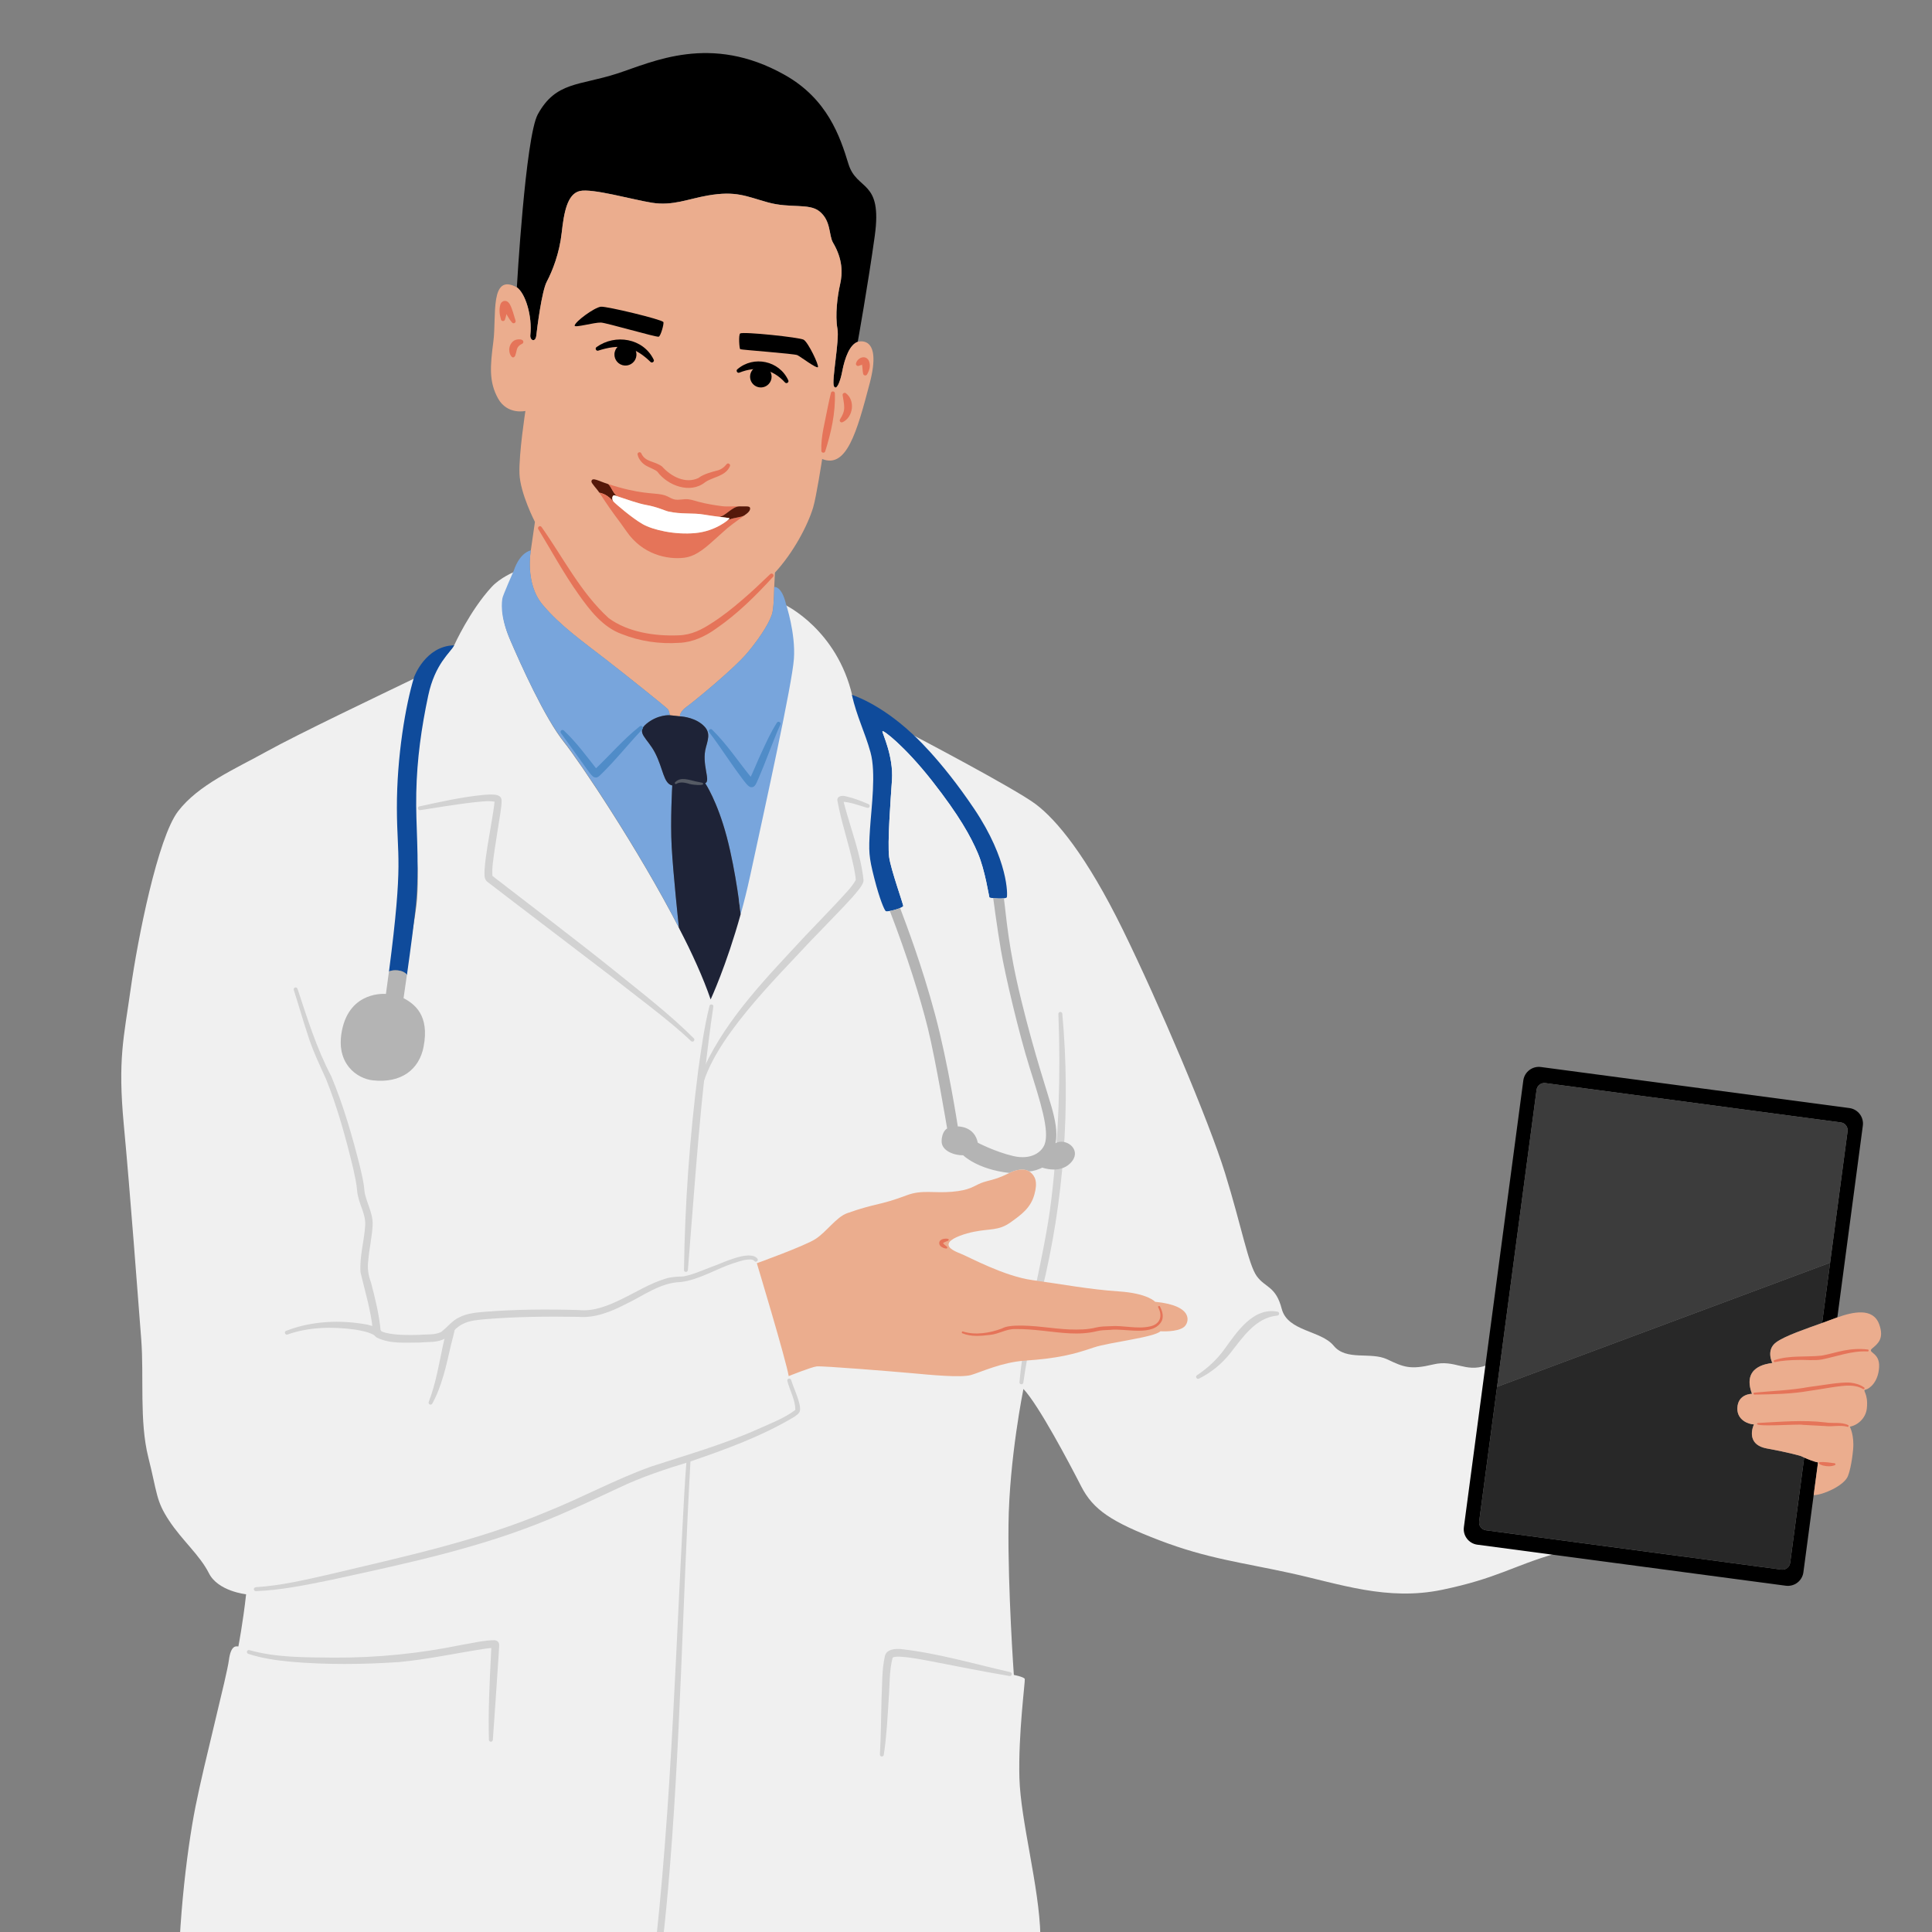 <?xml version="1.0" encoding="UTF-8"?><svg id="a" xmlns="http://www.w3.org/2000/svg" width="1158.26" height="1158.26" viewBox="0 0 1158.26 1158.26"><rect x="0" y="0" width="1158.26" height="1158.26" fill="#808080" stroke="none"/><rect x="-994.35" y="-12.72" width="2850" height="2500" fill="none"/><path d="M932.39,931.44c-25.29,7.29-34.9,14.83-67.82,21.66-32.95,6.85-61.38-3.53-90.83-9.98-29.48-6.45-50.05-8.72-78.7-19.71-28.67-11-39.65-18.23-46.84-32.31-7.22-14.08-25.45-48.66-34.64-58.41,0,0-8.53,41.89-8.95,81.39-.42,39.48,3.2,90.06,3.2,90.06,0,0,6.25,1.21,6.56,2.45.31,1.24-3.97,33.37-3.22,59.38.78,26.04,11.89,64.99,12.58,94.33.7,29.36,1.62,86.79,1.26,114.81-.36,28.04-3.64,107.34-4.25,140.16-.58,32.84,1.76,102.05.41,104.62-.57,1.12-5.41,4.04-15.12,6.82-12.23,3.53-32.29,6.85-61.48,6.22-44.03-.94-81.87.74-118.98-2.04-7.06-.52-14.1-1.2-21.14-2.09,0,0-47.11,9.9-86.49,8.6-7.65-.27-15.49-1.44-22.98-1.93-31.05-2-61.7-5.13-103.91-10.5-28.51-3.63-45.99-10.08-56.17-14.86-8.54-4.01-11.97-6.67-12.15-7.21-.41-1.18-.07-94.18-1.26-138.18-1.22-43.98-13.13-111.29-14.46-157.69-1.33-46.41,4.81-96.84,10.2-124.02,5.42-27.16,18.71-77.85,20.02-87.76,1.2-9.12,4.33-8.32,5.68-8.17,0,0,2.78-14.42,4.63-31.29,0,0-16.84-1.75-22.29-12.61-5.45-10.86-16.15-19.76-23.98-31.71-7.84-11.92-6.89-16.03-12.35-37.76-5.46-21.73-2.53-48.36-4.26-70.89-1.76-22.51-6.71-89.05-10.44-128.49-3.7-39.43,0-52.1,4.15-81.66,4.15-29.59,16.17-90.32,28.37-106.28,12.23-15.96,33.98-25.25,53.03-35.82,19.06-10.58,67.84-33.77,88.86-43.94-5.17,16.92-10.43,47.81-10.35,78.66.08,30.27,4.03,30.61-4.75,98.03-.55,4.17-1.14,8.64-1.8,13.37,0,0-21.67-2.19-26.39,22.06-3.88,19.78,9.03,25.17,18.51,26.21,17.24,1.89,25.88-3.49,28.51-16.88,3.76-19.18-4.55-25.66-10.91-29.07,0,0,.19-5.85,1.34-13.92,2.04-14.43,6.52-36.03,7.23-46.12,1.78-25-2.56-42.54-2.12-62.86.41-20.33,3.49-39.52,7.56-58.69,4.07-19.17,14.58-26.13,16.79-30.52,0,0,9.39-20.84,22.56-35.08,5.2-5.62,13.61-9.02,13.61-9.02,0,0-6.7,15.17-6.88,16.76-.17,1.59-1.86,9.65,4.38,24.21,6.25,14.56,20.63,46.73,32.29,61.27,8.84,11.02,44.53,63.94,69.16,111.87v.05c7.9,15.38,14.26,24.54,18.62,37.33,0,0,6.65-17.2,15.23-48.12,1.96-7.07,3.7-12.52,5.44-20.6,9.41-43.43,27.58-114.96,28.64-130.23,1.09-15.27-4.51-32.63-4.51-32.63,0,0,31.07,14.73,40.25,54.67,2.99,13.21,35.94,23.12,35.94,23.12,0,0,61.58,32.25,74.04,41.68,12.44,9.4,30.38,30.9,52.09,75.13,21.68,44.22,51.59,114.5,61.37,146.16,9.81,31.64,13.92,54.64,18.99,61.63,5.07,6.99,11.41,5.89,14.94,19.54,3.53,13.67,23.53,12.84,31.16,22.15,7.63,9.28,22.17,3.43,32.1,8.16,9.95,4.71,13.79,6.34,27.63,3.04,13.01-3.13,18.99,5.11,31.68.62l-13.01,97.71c-.68,5.15,3.96,8.39,9.11,9.07l45.3,6.09Z" fill="#f0f0f0"/><path d="M524.43,141.45c-4.1,29.52-10.19,63.46-10.19,63.46-4.6,1.6-7.66,9.02-9.34,17.88-1.18,6.18-3.46,11.68-4.95,8.7-1.47-2.97,3.39-27.43,2.12-34.37-1.5-8.3.04-19.9,1.57-26.59,1.54-6.66,1.68-15.06-4.2-25.02-2.67-4.5-1.03-13.23-8.32-18.93-6.23-4.87-17.39-1.58-30.67-5.24-13.26-3.68-19.12-7.09-36.14-4.14-11.98,2.09-20.93,6.3-33.43,4.34-11.55-1.84-35.86-8.79-43.29-7.03-7.42,1.74-9.48,12.69-10.83,25-1.36,12.33-5.54,22.89-8.97,29.39-2.99,5.65-5.77,27.73-6.26,32.22-.49,4.46-3.95,2.99-3.58-.3,1.23-11.23-2.88-24.95-8.09-28.59,0,0,5.13-90.13,12.56-103.69,10.82-19.73,24.83-17.08,47.55-24.44,21.37-6.92,55.96-24.2,100.4.76,25.69,14.41,33.26,36.96,38.28,53.42,5.05,16.44,20.54,9.09,15.77,43.17Z"/><path d="M521.41,229.74c-7.77,29.62-13.93,51.28-28.51,45.44,0,0-3.47,22.6-5.39,28.99-3.21,10.7-11.78,27.05-22.92,39.12l-.43,8.63s-.08,10.23-1,14.95c-.92,4.72-6.3,13.89-14.67,23.99-8.34,10.1-33.36,30.4-36.8,32.83-4.31,3.05-4.11,5.77-4.11,5.77-1.37-.2-6.05-.66-6.05-.66,0,0-.27-2.75-1.31-3.81-1.3-1.32-22.69-18.54-36.61-29.34-13.89-10.82-27.77-20.47-38.44-33.28-10.65-12.78-6.93-32.44-6.93-32.44l2.46-17.03s-8.87-17.17-9.27-28.98c-.43-11.82,3.56-37.55,3.56-37.55,0,0-10.84,2.5-16.39-7.47-5.52-9.97-4.77-19.22-2.81-34.23,1.96-15.03-2.31-41.31,14.06-32.42,5.2,3.64,9.32,17.36,8.09,28.59-.36,3.29,3.09,4.76,3.58.3.49-4.48,3.27-26.56,6.26-32.22,3.43-6.5,7.62-17.06,8.97-29.39,1.35-12.31,3.41-23.26,10.83-25,7.43-1.76,31.74,5.19,43.29,7.03,12.5,1.97,21.45-2.25,33.43-4.34,17.01-2.95,22.88.46,36.14,4.14,13.28,3.66,24.45.37,30.67,5.24,7.29,5.69,5.65,14.43,8.32,18.93,5.88,9.96,5.74,18.36,4.2,25.02-1.54,6.69-3.07,18.29-1.57,26.59,1.27,6.95-3.59,31.4-2.12,34.37,1.49,2.98,3.78-2.52,4.95-8.7,1.68-8.87,4.74-16.29,9.34-17.88,0,0,14.97-4.81,7.18,24.83Z" fill="#ebad8e"/><path d="M449.66,525.32c-1.74,8.08-3.66,15.69-5.62,22.76,0,0-2.63-24.68-8.3-46.23-5.69-21.55-12.95-32.29-12.95-32.29,3.57-1.31-2.44-11.54.47-21.67,1.76-6.09,2.68-9.77-2.79-13.99-5.47-4.22-12.89-4.44-12.89-4.44,0,0-.2-2.72,4.11-5.77,3.44-2.44,28.45-22.73,36.8-32.83,8.37-10.1,13.75-19.27,14.67-23.99.92-4.72,1-14.95,1-14.95,0,0,4.41-.96,7.09,10.35,0,0,5.79,17.4,4.71,32.66-1.06,15.27-16.89,86.95-26.29,130.38Z" fill="#78a5dc"/><path d="M1097.16,757.04l10.49-78.86c.33-2.56-1.47-4.94-4.05-5.27l-177.13-23.58c-2.56-.33-4.94,1.47-5.27,4.05l-23.68,178.06-10.74,80.7c-.35,2.56,1.47,4.94,4.03,5.27l177.13,23.58c2.59.33,4.94-1.47,5.29-4.05l8.4-63.11c2.32,1.03,6.1,2.58,8.29,2.9l-2.61,19.62-6.15,46.25c-.68,5.13-5.4,8.74-10.55,8.06l-139.62-18.58-45.29-6.02c-5.15-.68-8.77-5.41-8.08-10.56l13.01-97.71,22.61-170.02c.68-5.15,5.41-8.77,10.56-8.08l184.91,24.6c5.15.68,8.77,5.41,8.08,10.56l-15.28,114.95c-1.6.56-3.13,1.12-4.51,1.66-1.43.55-2.98,1.11-4.63,1.71l4.8-36.11Z"/><path d="M1064.91,804.67c-6.44,4.63-2.36,12.43-2.36,12.43-3.7.56-18.27,2.32-12.22,18.51,0,0-8.52-.11-8.77,8.63-.22,7.14,6.79,9.66,9.95,9.7,0,0-5.85,11.93,7.84,14.45,13.72,2.5,20.21,4.49,20.21,4.49,0,0,.83.4,2.07.94l-8.4,63.11c-.36,2.58-2.7,4.38-5.29,4.05l-177.13-23.58c-2.56-.33-4.38-2.7-4.03-5.27l10.74-80.7,199.65-74.4-4.8,36.11c-9.48,3.43-21.97,7.58-27.46,11.52Z" fill="#282828"/><path d="M1119.2,844.35c-.68,6.17-5.81,10.24-10.21,10.96,0,0,2.77,5.13,1.98,13.64-.77,8.52-2.39,14.68-3.44,16.67-2.81,5.32-14.67,10.7-20.21,10.73l2.61-19.62c-2.19-.31-5.97-1.86-8.29-2.9-1.24-.54-2.07-.94-2.07-.94,0,0-6.49-1.99-20.21-4.49-13.69-2.52-7.84-14.45-7.84-14.45-3.16-.04-10.17-2.56-9.95-9.7.25-8.74,8.77-8.63,8.77-8.63-6.04-16.19,8.52-17.95,12.22-18.51,0,0-4.08-7.8,2.36-12.43,5.49-3.93,17.98-8.09,27.46-11.52,1.65-.6,3.2-1.16,4.63-1.71,1.38-.53,2.91-1.1,4.51-1.66,9.37-3.32,21.35-6.02,25.06,4.08,3.24,8.8-.97,11.81-4.2,14.55-3.21,2.72,4.69,2.1,4.18,11.19-.5,9.09-5.85,13.04-8.13,13.5-2.25.44,1.79,1.99.77,11.24Z" fill="#ebad8e"/><path d="M407.02,556.09c-24.63-47.93-60.33-100.85-69.16-111.87-11.66-14.54-26.04-46.71-32.29-61.27-6.25-14.56-4.56-22.63-4.38-24.21.17-1.59,6.88-16.76,6.88-16.76,0,0,2.93-10.13,10.19-12.05,0,0-3.72,19.66,6.93,32.44,10.67,12.8,24.55,22.46,38.44,33.28,13.92,10.8,35.31,28.02,36.61,29.34,1.04,1.06,1.31,3.81,1.31,3.81,0,0-7.05-.56-13.94,5.11-6.68,5.48.49,8.4,5.17,17.52,4.93,9.59,4.96,18.3,10.27,19.5,0,0-1.23,21.26-.33,36.98.89,16.03,4.15,46.72,4.32,48.2Z" fill="#78a5dc"/><path d="M444.04,548.08c-8.58,30.92-18,51.09-18,51.09-4.36-12.79-11.12-27.65-19.03-43.03v-.05c-.16-1.48-3.43-32.17-4.32-48.2-.9-15.72.33-36.98.33-36.98-5.31-1.2-5.34-9.9-10.27-19.5-4.67-9.12-11.84-12.03-5.17-17.52,6.89-5.67,13.94-5.11,13.94-5.11,0,0,4.68.47,6.05.66,0,0,7.42.22,12.89,4.44,5.47,4.22,4.54,7.9,2.79,13.99-2.91,10.13,3.1,20.36-.47,21.67,0,0,7.26,10.75,12.95,32.29,5.67,21.54,8.3,46.23,8.3,46.23Z" fill="#1e2337"/><path d="M249.67,538.16c-.71,10.09-3.68,32-5.72,46.43-1.8-3.37-8.75-3.44-10.76-2.08,8.78-67.42,4.82-67.76,4.75-98.03-.08-30.86,5.18-61.74,10.35-78.66,0,0,6.72-18.57,23.97-18.95-2.21,4.39-11.46,10.96-15.53,30.13-4.07,19.17-6.76,38.02-7.17,58.35-.44,20.33,1.9,37.79.12,62.8Z" fill="#0f4b9b"/><path d="M603.57,537.96c-.13.29-.79.48-1.72.59-1.75.21-4.46.12-6.4-.06-1.29-.12-2.21-.29-2.29-.46-.25-.55-2.6-16.36-6.9-26.48-4.32-10.14-11.12-22.52-27.51-43.45-16.42-20.9-29.63-30.89-29.72-29.65-.09,1.27,6.69,14.85,5.73,29.18-.76,10.96-2.79,37.87-1.71,46.12.99,7.55,8.77,29.02,8.46,29.51-.2.33-.91.73-1.87,1.12-1.73.71-4.25,1.42-6.15,1.76-1.28.24-2.28.27-2.53.03-.81-.77-3.57-6.92-6.8-19.61-3.34-13.06-3.44-16.26-2.59-29.55.87-13.28,3.7-33.68.32-45.94-3.38-12.24-8.2-21.3-11.19-34.51,0,0,16.36,4.9,35.94,23.12,0,0,16.85,14.66,37.43,45.29,20.56,30.62,20.03,51.77,19.52,52.99Z" fill="#0f4b9b"/><path d="M626.31,685.9c-1.68,4.71-8.01,9.69-18.89,7.14-10.88-2.57-21.22-7.98-21.22-7.98-2.01-10.08-11.98-9.76-11.98-9.76,0,0-5.74-37.69-13.67-67.24-7.91-29.54-17.4-54.34-20.92-63.69.96-.39,1.67-.79,1.87-1.12.31-.49-7.47-21.95-8.46-29.51-1.08-8.25.96-35.16,1.71-46.12.96-14.34-5.82-27.92-5.73-29.18.09-1.24,13.29,8.74,29.72,29.65,16.4,20.93,23.19,33.3,27.51,43.45,4.3,10.12,6.65,25.93,6.9,26.48.08.17,1,.35,2.29.46,0,0,2.24,17.24,4.66,31.38,2.39,14.14,10.66,49.46,17.14,70.08,6.48,20.64,11.99,37.77,9.06,45.96Z" fill="#f0f0f0"/><path d="M253.94,627.62c-2.63,13.4-13.19,21.95-30.43,20.06-9.48-1.04-22.4-9.96-18.53-29.74,4.72-24.25,26.39-22.06,26.39-22.06.66-4.73,1.25-9.2,1.8-13.37,2.02-1.36,8.96-1.28,10.76,2.08-1.15,8.08-1.99,13.8-1.99,13.8,6.36,3.42,15.75,10.05,11.99,29.23Z" fill="#b4b4b4"/><path d="M1107.65,678.18l-10.49,78.86-199.65,74.4,23.68-178.06c.33-2.59,2.7-4.38,5.27-4.05l177.13,23.58c2.59.33,4.38,2.7,4.05,5.27Z" fill="#3c3c3c"/><path d="M344.51,195.2c.26-2.39,11.95-10.97,15.77-11.32,3.48-.32,36.29,7.58,37.4,9.17.57.81-1.6,8.54-2.78,8.81-1.62.38-31.32-8.34-34.62-8.48-3.98-.16-15.93,3.33-15.77,1.82Z"/><path d="M443.75,199.92c-1.08.76-.53,9.06.02,9.43s32.42,2.69,34.24,3.55c1.91.91,11.61,8.28,12.34,7.19.73-1.09-5.75-14.78-8.55-16.43-2.39-1.41-36.27-4.98-38.04-3.74Z"/><path d="M357.64,208.08c11.22-8.05,27.97-5.37,34.24,7.5.66,1.16-1,2.36-1.89,1.39-4.17-4.02-8.75-7.42-14.4-8.54-5.4-1.13-11.2-.08-16.92,1.77-1.26.46-2.16-1.4-1.03-2.11h0Z"/><path d="M442.07,221.38c9.74-8.41,25.15-5.15,30.5,6.59.63,1.17-1.03,2.33-1.92,1.35-7.54-8.24-16.89-10.11-27.42-5.91-1.21.49-2.19-1.25-1.17-2.04h0Z"/><path d="M381.35,214.24c-.93,3.53-4.54,5.63-8.07,4.7-3.53-.93-5.63-4.54-4.7-8.07s4.54-5.63,8.07-4.7c3.53.93,5.63,4.54,4.7,8.07Z"/><path d="M462.48,227.01c-.65,3.51-4.02,5.82-7.53,5.17-3.51-.65-5.82-4.02-5.17-7.53.65-3.51,4.02-5.82,7.53-5.17,3.51.65,5.82,4.02,5.17,7.53Z"/><path d="M367.81,300.7c-2.51-2.63-4.73-4.56-8.51-5.35-1.17-1.95-4.85-5.63-4.74-6.71.3-2.93,4.53-.12,9.61,1.41h.02c2.12.55,3.35,6.55,6.48,7.66-.85-.28-1.57-.53-2.09-.71-1.45-.53-2.14,2.18-.77,3.7Z" fill="#55190a"/><path d="M443.32,303.59c-4.46.03-8.71,6.22-12.17,6.22-.14,0-.22,0-.36-.02-2.55-.34-5.65-.74-8.58-1.24-6.85-1.21-13.47-.08-21.52-1.88-2.13-.5-6.71-2.81-13.54-3.97-4.18-.74-11.73-3.39-16.41-4.93-.03,0-.05-.01-.07-.04-3.11-1.12-4.38-6.98-6.46-7.67,19.33,6.35,27.27,5.32,32.75,6.47,5.11,1.07,5.42,3.71,11.24,2.95,7.91-1.04,6.11,1.63,24.87,3.99,3.25.41,7.23-.07,10.26.12Z" fill="#e57459"/><path d="M446.41,308.92c-12.07,8.67-9.89,7.42-16.62,13.33-5.35,4.7-11.67,11.2-19.69,12.13-10.07,1.17-24.89-1.86-34.52-15.85-6.38-9.27-6.07-7.6-16.26-23.18,3.78.79,5.99,2.72,8.51,5.35,1.36,1.51,11.25,9.97,17.44,13.5,6.21,3.53,19.3,6.53,31.62,5.38,9.45-.88,15.97-5.26,18.97-7.47,3.3-1.86,8.33-1.75,10.57-3.19Z" fill="#e57459"/><path d="M446.6,308.71c-.06.06-.1.13-.17.19l-.03.02c-2.23,1.44-7.27,1.32-10.57,3.19.95-.68,1.47-1.17,1.53-1.33.07-.21-2.55-.51-6.22-.98,3.46.02,7.72-6.18,12.17-6.22.11-.03.2,0,.3-.01,2.8.18,5.65-.39,6.03.82.36,1.18-.58,2.75-3.05,4.33Z" fill="#55190a"/><path d="M437.37,310.78c-.27.69-8.19,7.64-20.5,8.8s-25.41-1.85-31.62-5.38c-6.19-3.53-16.07-11.98-17.44-13.5-1.36-1.51-.67-4.23.77-3.7.51.18,1.24.43,2.09.71.02.03.04.03.07.04,4.67,1.55,12.22,4.2,16.41,4.93,6.83,1.18,11.41,3.49,13.54,3.98,8.06,1.79,14.66.66,21.51,1.87,2.95.52,6.03.91,8.6,1.25.12.03.22.02.35.02,3.67.47,6.29.77,6.22.98Z" fill="#fff"/><path d="M384.49,271.84c2.41,5.32,7.71,4.38,12.39,7.8,5.38,6.01,14.02,10.62,21.82,6.94,3.08-2.36,7.88-3.62,11.25-4.48,2.35-.59,4.11-1.89,5.66-3.82.84-1.11,2.65.1,1.95,1.3-2.63,6.05-10.33,6.32-14.9,9.58-8.89,7.09-22.38,1.96-28.48-6.3-1.39-1.33-3.94-2.14-6.44-3.47-2.57-1.33-4.88-3.94-5.48-6.83-.34-1.39,1.69-2.05,2.23-.73h0Z" fill="#e57459"/><path d="M324.67,315.95c13.15,18.63,23.42,39.25,40.26,54.64,11.55,8.48,27.82,10.89,41.99,10.3,7.64-.24,13.84-3.41,20.09-7.55,6.31-4.03,12.23-8.75,17.96-13.7,5.8-4.9,11.22-10.15,16.79-15.45.47-.45,1.21-.43,1.66.04.44.46.42,1.19-.02,1.64-10.27,11.23-21.25,22.16-34.07,30.97-6.31,4.6-14.16,8.28-22.06,8.54-11.85.82-23.69-.91-34.7-5.32-11.26-4.09-19.15-14.45-25.72-23.75-8.84-12.44-16.23-26.04-24.08-38.98-.88-1.22.95-2.69,1.9-1.38h0Z" fill="#e57459"/><path d="M300.38,191.64c-.91-3.05-1.32-6.14-.34-9.28.19-.33.28-1.01,1.54-1.74,3.91-1.45,5.13,4.38,6.03,6.72,0,0,1.46,4.86,1.46,4.86.23.64-.13,1.35-.79,1.55-.45.14-.92,0-1.22-.33-2.19-2.26-4.37-6.94-5.41-8.71.44.33,1.34.46,1.92.13.89-.5.76-.78.8-.71-.59,2.41-.72,5.04-1.66,7.53-.35,1.09-2.01,1.06-2.34-.02h0Z" fill="#e57459"/><path d="M313.03,206.11c-2.22,1.08-2.97,2.16-3.43,4.5-.22.81-.4,1.8-.81,2.81-1.69,2.56-3.41-1.3-3.44-2.96-.41-2.55,1.16-5.91,3.86-6.72,1.6-.52,4.99-.6,4.49,1.66-.12.34-.37.57-.67.72h0Z" fill="#e57459"/><path d="M513.22,217.78c.77-3.1,5.34-5.34,7.54-1.76,1.44,2.95.53,6.02-.99,8.52-.57.92-2.08.63-2.28-.41-.44-1.77-.34-4.09-.73-5.6-.03-.16-.08-.09-.05-.18.03.1.1.09.28.24.41.2.67-.04.39-.02-.47-.03-1.64.45-2.56.77-.94.37-1.95-.63-1.6-1.56h0Z" fill="#e57459"/><path d="M507.12,235.74c5.74,4.3,4.42,14.35-1.94,17.36-.59.31-1.31.08-1.62-.51-.22-.42-.16-.9.09-1.27,1.39-2.21,2.4-4.28,2.46-6.8.05-2.33-.52-4.8-.94-7.58-.2-1.06,1.11-1.85,1.95-1.2h0Z" fill="#e57459"/><path d="M500.51,235.79c.42,11.85-2.24,23.56-5.79,34.81-.37,1.25-2.33.96-2.32-.33-.36-8.59,2.32-17.76,3.85-26.14.58-2.86,1.18-5.73,1.93-8.6.29-1.31,2.33-1.08,2.33.26h0Z" fill="#e57459"/><path d="M153.28,951.56c14.98-.93,29.75-4.42,44.38-7.75,43.9-10.47,88.52-19.94,130.19-37.52,21.02-8.4,41.1-19.39,62.5-27.07,21.58-7.06,43.27-13.18,64.03-22.45,7.57-3.42,15.62-6.4,22.17-11.3,0,0,.26-.29.26-.29-.03.02-.04.06-.02.1.02.02.02-.14.03-.2-.1-5.93-3.25-11.28-4.8-17.11-.18-.62.17-1.27.8-1.46.63-.19,1.29.19,1.46.82,1.1,3.45,2.68,6.96,3.9,10.6.77,2.47,1.81,5.24,1.38,8-.52,1.63-2.2,2.6-3.4,3.5-19.72,11.78-41.21,19.53-62.83,26.94-14.51,4.42-28.58,9.06-42.26,15.57-13.66,6.36-27.38,12.9-41.42,18.67-42.17,17.6-86.84,26.86-131.22,36.58-14.88,3.01-29.79,6.15-45.04,6.73-.65.02-1.19-.49-1.21-1.14-.02-.64.48-1.18,1.12-1.21h0Z" fill="#d2d2d2"/><path d="M178.36,592.78c5.96,18.02,11.43,35.74,20.3,52.58,7.33,17.6,12.52,35.76,17.19,54.19,1.05,4.6,2.26,9.32,2.61,14.16.67,6.38,5.4,13.6,4.93,20.78-.32,7.06-2.07,14.27-2.61,21.21-.63,4.6.02,8.87,1.6,13.05,2.55,9.67,4.86,18.95,5.82,29.01-.1-.28.07.09.42.27.61.4,1.6.75,2.61,1.01,6.58,1.52,13.63,1.38,20.44,1.22,4.2-.43,8.92.21,12.73-1.69,3.43-2.47,6.81-7.07,11.17-8.91,4.53-2.29,9.67-2.75,14.53-3.18,18.97-1.52,37.85-1.65,56.78-1.09,9.16.94,17.72-2.6,26.1-6.7,8.55-4.13,16.62-9.24,25.87-12.06,3.4-1.15,7.11-1.28,10.72-1.37,5.63-1.01,10.93-3.44,16.36-5.51,6.38-2.06,23.24-10.9,28.15-5.2.39.52.28,1.26-.24,1.64-.52.39-1.26.28-1.64-.24-.38-.54-1.25-.83-2.28-.88-3.34-.07-6.62,1.1-9.83,2.15-10.77,3.38-20.69,10.04-32.1,11.39-12.23.36-22.28,8.25-33.32,13.46-8.44,4.37-18.2,8.23-27.9,7.4-18.72-.3-37.62-.13-56.27,1.44-4.7.44-9.16.84-12.94,2.78-4.46,2.05-6.47,5.81-10.76,8.74-4.48,2.63-10.01,1.95-14.97,2.43-8.57-.03-17.69.99-25.73-2.87-1.54-.89-2.75-2.71-2.64-4.77-1.02-11.52-4.74-23.23-7.32-34.46-.66-9.66,2.29-18.87,2.81-28.34.3-7.26-4.02-12.56-4.82-20.27-.32-4.58-1.4-9.06-2.39-13.65-4.36-18.14-9.37-36.46-16.34-53.75-3.84-8.4-8.05-17.28-10.84-26.22-3.01-9-5.53-18.08-8.43-27.02-.2-.62.14-1.28.75-1.48.61-.2,1.26.13,1.47.73h0Z" fill="#d2d2d2"/><path d="M224.8,800.77c-3.19-2.15-8.11-3.03-12.09-3.69-13.34-1.79-27.55-1.58-40.33,2.97-1.38.55-2.29-1.55-.9-2.17,15.4-6.02,32.69-6.75,48.86-3.72,2.25.78,10.05,2.01,7.9,6.09-.76,1.15-2.38,1.39-3.44.52h0Z" fill="#d2d2d2"/><path d="M272.86,795.49c-.47,3.73-1.68,7.32-2.58,11.24-2.64,11.52-5.32,24.31-11.13,34.75-.31.57-1.03.78-1.6.47-.53-.29-.74-.92-.53-1.47,4.34-11.18,6.19-23.05,8.73-34.79,1.03-4.11,1.56-8.58,5.17-11.53.92-.74,2.26.23,1.93,1.33h0Z" fill="#d2d2d2"/><path d="M611.18,828.64c3.4-37.15,14.67-72.85,19.14-109.8,4.33-36.65,5.67-74,4.2-110.92-.05-.65.44-1.21,1.09-1.25.63-.04,1.18.42,1.25,1.04,5.06,55.72,1.03,112.36-12.4,166.68-4.18,18.12-8.42,36.16-10.95,54.5-.09.64-.68,1.09-1.32,1.01-.62-.08-1.06-.65-1.01-1.26h0Z" fill="#d2d2d2"/><path d="M642.89,695.93c-6.25,8.48-18.01,4.07-18.01,4.07-1.9.93-5.11,2.2-7.93,2.25-4.61-2.82-11.38.76-11.71.96h-.02c-19.32-2.13-27.77-10.6-27.77-10.6-5,.14-13.08-2.5-12.94-8.51.12-6.01,3.31-7.55,3.31-7.55,0,0-6.91-41.42-11.62-60.35-4.56-18.28-12.28-42.93-22.72-70.05,1.9-.33,4.42-1.05,6.15-1.76,3.51,9.34,13.01,34.14,20.92,63.69,7.93,29.54,13.67,67.24,13.67,67.24,0,0,9.96-.32,11.98,9.76,0,0,10.35,5.42,21.22,7.98,10.88,2.54,17.22-2.43,18.89-7.14,2.93-8.19-2.58-25.32-9.06-45.96-6.48-20.62-14.75-55.94-17.14-70.08-2.42-14.14-4.66-31.38-4.66-31.38,1.94.19,4.65.27,6.4.06,1.52,11.3,2.49,28.92,10.55,61.65,8.04,32.7,15.69,55.12,17.97,63.22,2.28,8.1,3.77,15.38,2.43,21.94,5.93-3.37,15.4,3.35,10.09,10.56Z" fill="#b4b4b4"/><path d="M765.72,788.73c-12.88,1.13-20.78,13.14-28.2,22.59-5.08,6.36-11.43,11.59-18.74,15.2-1.33.65-2.4-1.33-1.1-2.08,6.28-4.22,12.06-9.49,16.44-15.67,7.43-10.22,17.2-25.26,31.86-22.38,1.31.3,1.08,2.34-.26,2.33h0Z" fill="#d2d2d2"/><path d="M709.86,795.52c-4.12,3.31-14.16,2.58-14.16,2.58-3.57,3.67-30.87,6.63-39.93,9.72-12.3,4.16-21.16,6.49-41.58,7.93-13.67.96-26.02,6.83-32.03,8.58-6.03,1.75-24.74-.1-35.29-1.07-10.56-.95-53.92-4.51-57.3-4.08-3.36.43-16.73,5.8-16.73,5.8-1.71-10.04-19.11-67.67-19.11-67.67,0,0,28.48-10.25,35.08-14.46,6.58-4.19,12.59-13.22,19.01-15.5,17.42-6.19,18.92-4.42,35.99-10.84,8.92-3.34,16.12-1.09,26.93-2.03,10.81-.92,12.9-3.4,17.31-5.19,4.42-1.76,8.03-1.67,15.85-5.49.45-.23.9-.42,1.32-.61h.02c.33-.2,7.11-3.78,11.71-.96.27.15.53.32.79.54,2.82,2.32,4.54,5.77,2.34,13.52-2.22,7.77-7.43,11.69-14.25,16.54-7.16,5.1-12.13,3.65-22.01,5.64-4.78.94-12.62,3.39-14.6,6.17-1.96,2.81,1.72,5.03,6.64,6.92,4.92,1.91,25.98,13.56,43.21,15.91,17.26,2.37,34.09,5.57,51.62,6.74,17.53,1.17,21.8,6.23,21.8,6.23,23.74,2.3,20.35,12.69,17.37,15.08Z" fill="#ebad8e"/><path d="M251.51,483.42c12.74-2.75,25.67-5.68,38.76-6.91,2.06-.16,4.14-.3,6.26-.09,1.01.1,2.99.43,3.8,1.9.23.41.33.9.37,1.33.09,2.5-.32,4.87-.64,7.29-1.13,7.52-2.57,15.78-3.64,23.23-.6,4.83-1.6,10.08-1.2,14.86.08.42.11.27-.11,0-.09-.1-.18-.16-.05-.06.16.12,1.59,1.28,1.8,1.43,23.66,18.29,47.89,36.62,71.22,55.3,16.29,13.22,32.99,25.93,47.88,40.8.44.47.42,1.22-.05,1.66-.48.45-1.23.42-1.67-.07-12.84-12.34-34.38-28.04-48.56-39.32-16.87-12.96-57.49-43.76-73.73-56.29-1.98-1.83-1.44-4.95-1.44-7.1.68-9.23,2.5-18.31,3.99-27.4.58-3.4,1.69-9.93,2-13.32.02-.29.02-.59.02-.78,0,.09.08.34.16.44.15.27.3.36.34.39-4.42-.9-9.56.02-14.16.42-10.31,1.24-20.58,2.94-30.96,4.58-1.45.26-1.92-2.06-.39-2.32h0Z" fill="#d2d2d2"/><path d="M519.85,484.29c-4.92-1.44-9.91-3.43-14.83-3.63-.12,0-.34.1-.03-.03.02-.02.16-.1.27-.23.09-.12.18-.25.24-.43.03-.08.04-.18.04-.25l.02.05.03.1c.1.77.52,2.12.74,3.02,3.91,14.58,9.83,29.78,11.38,44.87-.14,1.99-1.51,3.69-2.3,4.83-3.03,4-6.29,7.39-9.55,10.89-6.54,6.91-13.18,13.66-19.74,20.48-20.92,22.61-59.81,60.3-65.67,90.14-.09.65-.7,1.11-1.35,1-3-.18,2.31-13.49,3.06-15.26,14.16-30.36,38.32-54.67,60.77-78.95,6.54-6.87,13.15-13.66,19.6-20.55,3.62-4.09,8.04-8.23,10.53-12.81-.17-2.43-.88-6.39-1.58-9.37-2.75-12.79-7.15-25.33-9.47-38.3-.23-2.84,3.13-2.99,4.95-2.5,4.96,1.1,9.3,2.85,13.73,4.73.6.25.88.94.62,1.54-.24.58-.89.85-1.47.65h0Z" fill="#d2d2d2"/><path d="M427.64,603.56c-7.63,51.51-10.98,105.87-15.24,157.9-.1,1.37-2.34,1.48-2.34-.1.53-39.79,3.44-79.54,8.44-119.02,1.84-13.15,3.62-26.3,6.85-39.3.35-1.4,2.59-1,2.29.52h0Z" fill="#d2d2d2"/><path d="M414.04,874.41c-4.89,85.72-6.01,172.71-13.54,258.24-5.06,57.26-14.5,114.05-20.21,171.2-6.08,57.07-3.85,115.07-12.47,171.94-1.53,10.36-3.47,21.58-5.26,31.93-.56,3.76-1.53,7.7-1.42,11.19-.04-.1,0-.04-.21-.31-.31-.23-.12-.11-.13-.13,6.07,1.6,12.47,2.29,18.7,3.28,7.1,1.03,14.21,1.98,21.33,2.9.64.08,1.1.67,1.01,1.31-.08.63-.66,1.08-1.29,1.02-13.46-1.61-26.99-2.64-40.3-5.32,0,0-.37-.1-.37-.1l-.54-.22c-.21-.12-.26-.04-.7-.46-.4-.41-.4-.58-.55-.88-.75-4.45.61-8.67,1.02-12.84,0,0,1.69-10.64,1.69-10.64,6.17-35.39,8.3-71.03,9.56-106.99,1.53-56.87,7.97-115.65,16.06-171.73,14.41-96.91,17.57-202.56,22.64-300.53.77-14.35,1.44-28.69,2.64-43.07.05-.65.62-1.13,1.27-1.07.65.06,1.13.63,1.07,1.28h0Z" fill="#d2d2d2"/><path d="M605.26,1004.79c-15.87-2.64-33.38-6.21-49.27-9.25-5.43-.98-10.95-2.04-16.21-2.32-1.61-.03-3.39-.11-4.62.53-2.11,7.89-1.71,16.65-2.37,24.89-.71,11.12-1.24,22.29-2.95,33.41-.1.64-.7,1.08-1.34.98-.6-.09-1.03-.64-.99-1.24.31-5.53.5-11.08.61-16.63l.37-16.7c.48-8.56.11-17.11,2.01-25.6,1-4.24,6.15-4.47,9.49-4.25,22.42,2.53,43.84,8.89,65.74,13.87,1.39.35,1.02,2.54-.48,2.3h0Z" fill="#d2d2d2"/><path d="M149.55,989.29c16.34,4.56,33.82,4.31,50.73,4.48,25.72.14,51.2-2.45,76.4-7.63,6.63-1.03,12.93-2.77,19.77-2.81.69.09,1.52.28,2.14.96.74.72.71,1.94.66,2.55-.05,1.02-.22,3.81-.28,4.87-1.05,17.15-2.33,34.27-3.51,51.37-.04.65-.6,1.15-1.25,1.1-.61-.04-1.07-.54-1.09-1.14-.49-17.25.4-34.44,1.26-51.59.05-1.31.2-4,.22-5.29.05.04-.1-.46.12.56.26.63.72,1.1,1.2,1.24-1.22-.04-4.06.29-5.76.56-16.97,2.64-33.86,6.3-51.03,7.92-21.55,1.44-43.16,1.68-64.69-.19-8.6-.83-17.23-1.99-25.6-4.74-.62-.2-.95-.87-.75-1.48.2-.62.88-.95,1.5-.74h0Z" fill="#d2d2d2"/><path d="M385.12,437.21c-8.66,9.04-16.42,19.02-25.54,27.76-.47.39-1.04.87-1.67,1.06-.81.33-2.08-.16-2.43-.51-1.54-1.33-2.62-3.1-3.75-4.56,0,0-5.15-7.18-5.15-7.18l-10.31-14.28c-.39-.52-.27-1.26.25-1.65.47-.34,1.11-.28,1.51.1,7.51,7.05,13.71,15.51,20.01,23.55,0,0,.25.26.25.26,0,0,.05.04.01.01-.1-.04-.02-.1-.69-.29l-.19-.02c-.37-.09-1.08.12-1.21.21,9.2-8.6,17.35-18.37,27.37-26.25,1.14-.89,2.6.77,1.53,1.78h0Z" fill="#508cc8"/><path d="M426.89,437.42c9.25,9.04,16.1,19.79,24.29,29.64.26.33.81.7.3.39-.66-.36-1.99-.2-2.53.57,2.74-5.42,5.04-11.51,7.65-17.01,2.79-6.01,5.52-12.05,9.17-17.76.35-.55,1.08-.71,1.62-.36.51.33.68.98.42,1.51-2.33,5.09-5.27,12.92-7.39,18.22-1.69,4.45-3.7,9.39-5.57,13.81-.83,1.59-1.39,3.91-2.87,5.09-.59.48-1.81.53-2.37.23-.84-.36-1.51-1.14-1.9-1.55-.57-.61-1.91-2.36-2.45-3.03-2.89-3.86-6-8.18-8.68-12.13-3.28-4.67-7.91-11.62-11.39-16.01-.94-1.1.64-2.64,1.7-1.62h0Z" fill="#508cc8"/><path d="M577.43,798.28c7.3,2.33,16.13.87,23.17-1.81,2.6-1.37,5.55-1.57,8.26-1.72,11.01-.43,21.78,1.85,32.44,2.27,5.32.16,10.77.15,15.77-1.16,2.94-.7,5.59-.67,8.35-.78,8.01-.67,16.21,1.9,24.05.12,6.02-1.33,7.67-6.1,4.89-11.42-.37-.67.74-1.2,1.05-.52,1.24,2.41,2.28,5.38,1.23,8.34-4.89,10.1-22.04,4.52-31.15,5.68-2.64.1-5.45.16-7.78.75-10.86,2.72-21.9.92-32.71-.26-5.36-.56-10.73-1.07-16.04-.98-5.63-.26-10.21,3.07-15.6,3.52-5.48.63-11.14,1.2-16.43-.99-.29-.14-.42-.49-.28-.78.14-.31.51-.42.81-.27h0Z" fill="#e57459"/><path d="M568.39,743.84c-.99.46-2.47.84-3.02,1.45.03-.12-.03-.07.09.12.58.8,1.49,1.33,2.3,2.07.96,1.83-2.18.76-2.93.28-1.9-.91-2.58-3.4-.47-4.54.93-.81,5.9-1.09,4.02.62h0Z" fill="#e57459"/><path d="M1063.75,815.45c9.09-3.07,18.72-1.74,28.04-2.71,4.52-.69,9.01-2.22,13.71-3.09,4.69-.92,9.55-1.2,14.29-.6.71.08.64,1.2-.09,1.17-9.59-.52-18.2,2.96-27.54,4.82-4.74.8-9.49.09-14.24.27-4.66.07-9.33.38-13.88,1.27-.69.15-.99-.94-.29-1.14h0Z" fill="#e57459"/><path d="M1051.75,834.92c10.85-1.07,22.13-1.41,32.87-3.43,5.88-.61,19.09-3.23,24.88-2.54,2.83.31,5.71,1.14,8.08,2.85.26.19.32.56.13.82-.18.25-.53.31-.79.15-2.25-1.39-4.9-1.97-7.55-2.07-5.39-.35-18.9,2.45-24.42,3.11-10.85,1.93-22.11,2.1-33.11,2.27-.72.04-.84-1.09-.09-1.17h0Z" fill="#e57459"/><path d="M1053.88,853.1c13.48-.69,27.03-1.97,40.51-.34,4.53.77,9.4-.46,13.64,1.61.62.44-.07,1.4-.69.95-4.05-1.11-8.85.11-13.09-.39,0,0-13.44-.71-13.44-.71-1.83-.7-31.96,1.73-26.93-1.12h0Z" fill="#e57459"/><path d="M1091.07,876.53c2.97-.14,5.87.3,8.8.7.33.05.56.37.5.7-.03.21-.17.38-.35.46-2.25.89-4.75.79-7.06.22-.73-.33-2.9-.64-2.39-1.81.12-.17.3-.27.5-.27h0Z" fill="#e57459"/><path d="M404.65,469.1c3.27-3.7,8.5-1.48,12.48-.63,0,0,3.99.82,3.99.82,2.84,2.32-7.72,1.08-8.48.45-2.35-.62-5.04-1.11-7.17.21-.53.41-1.24-.34-.81-.85h0Z" fill="#555a64"/></svg>